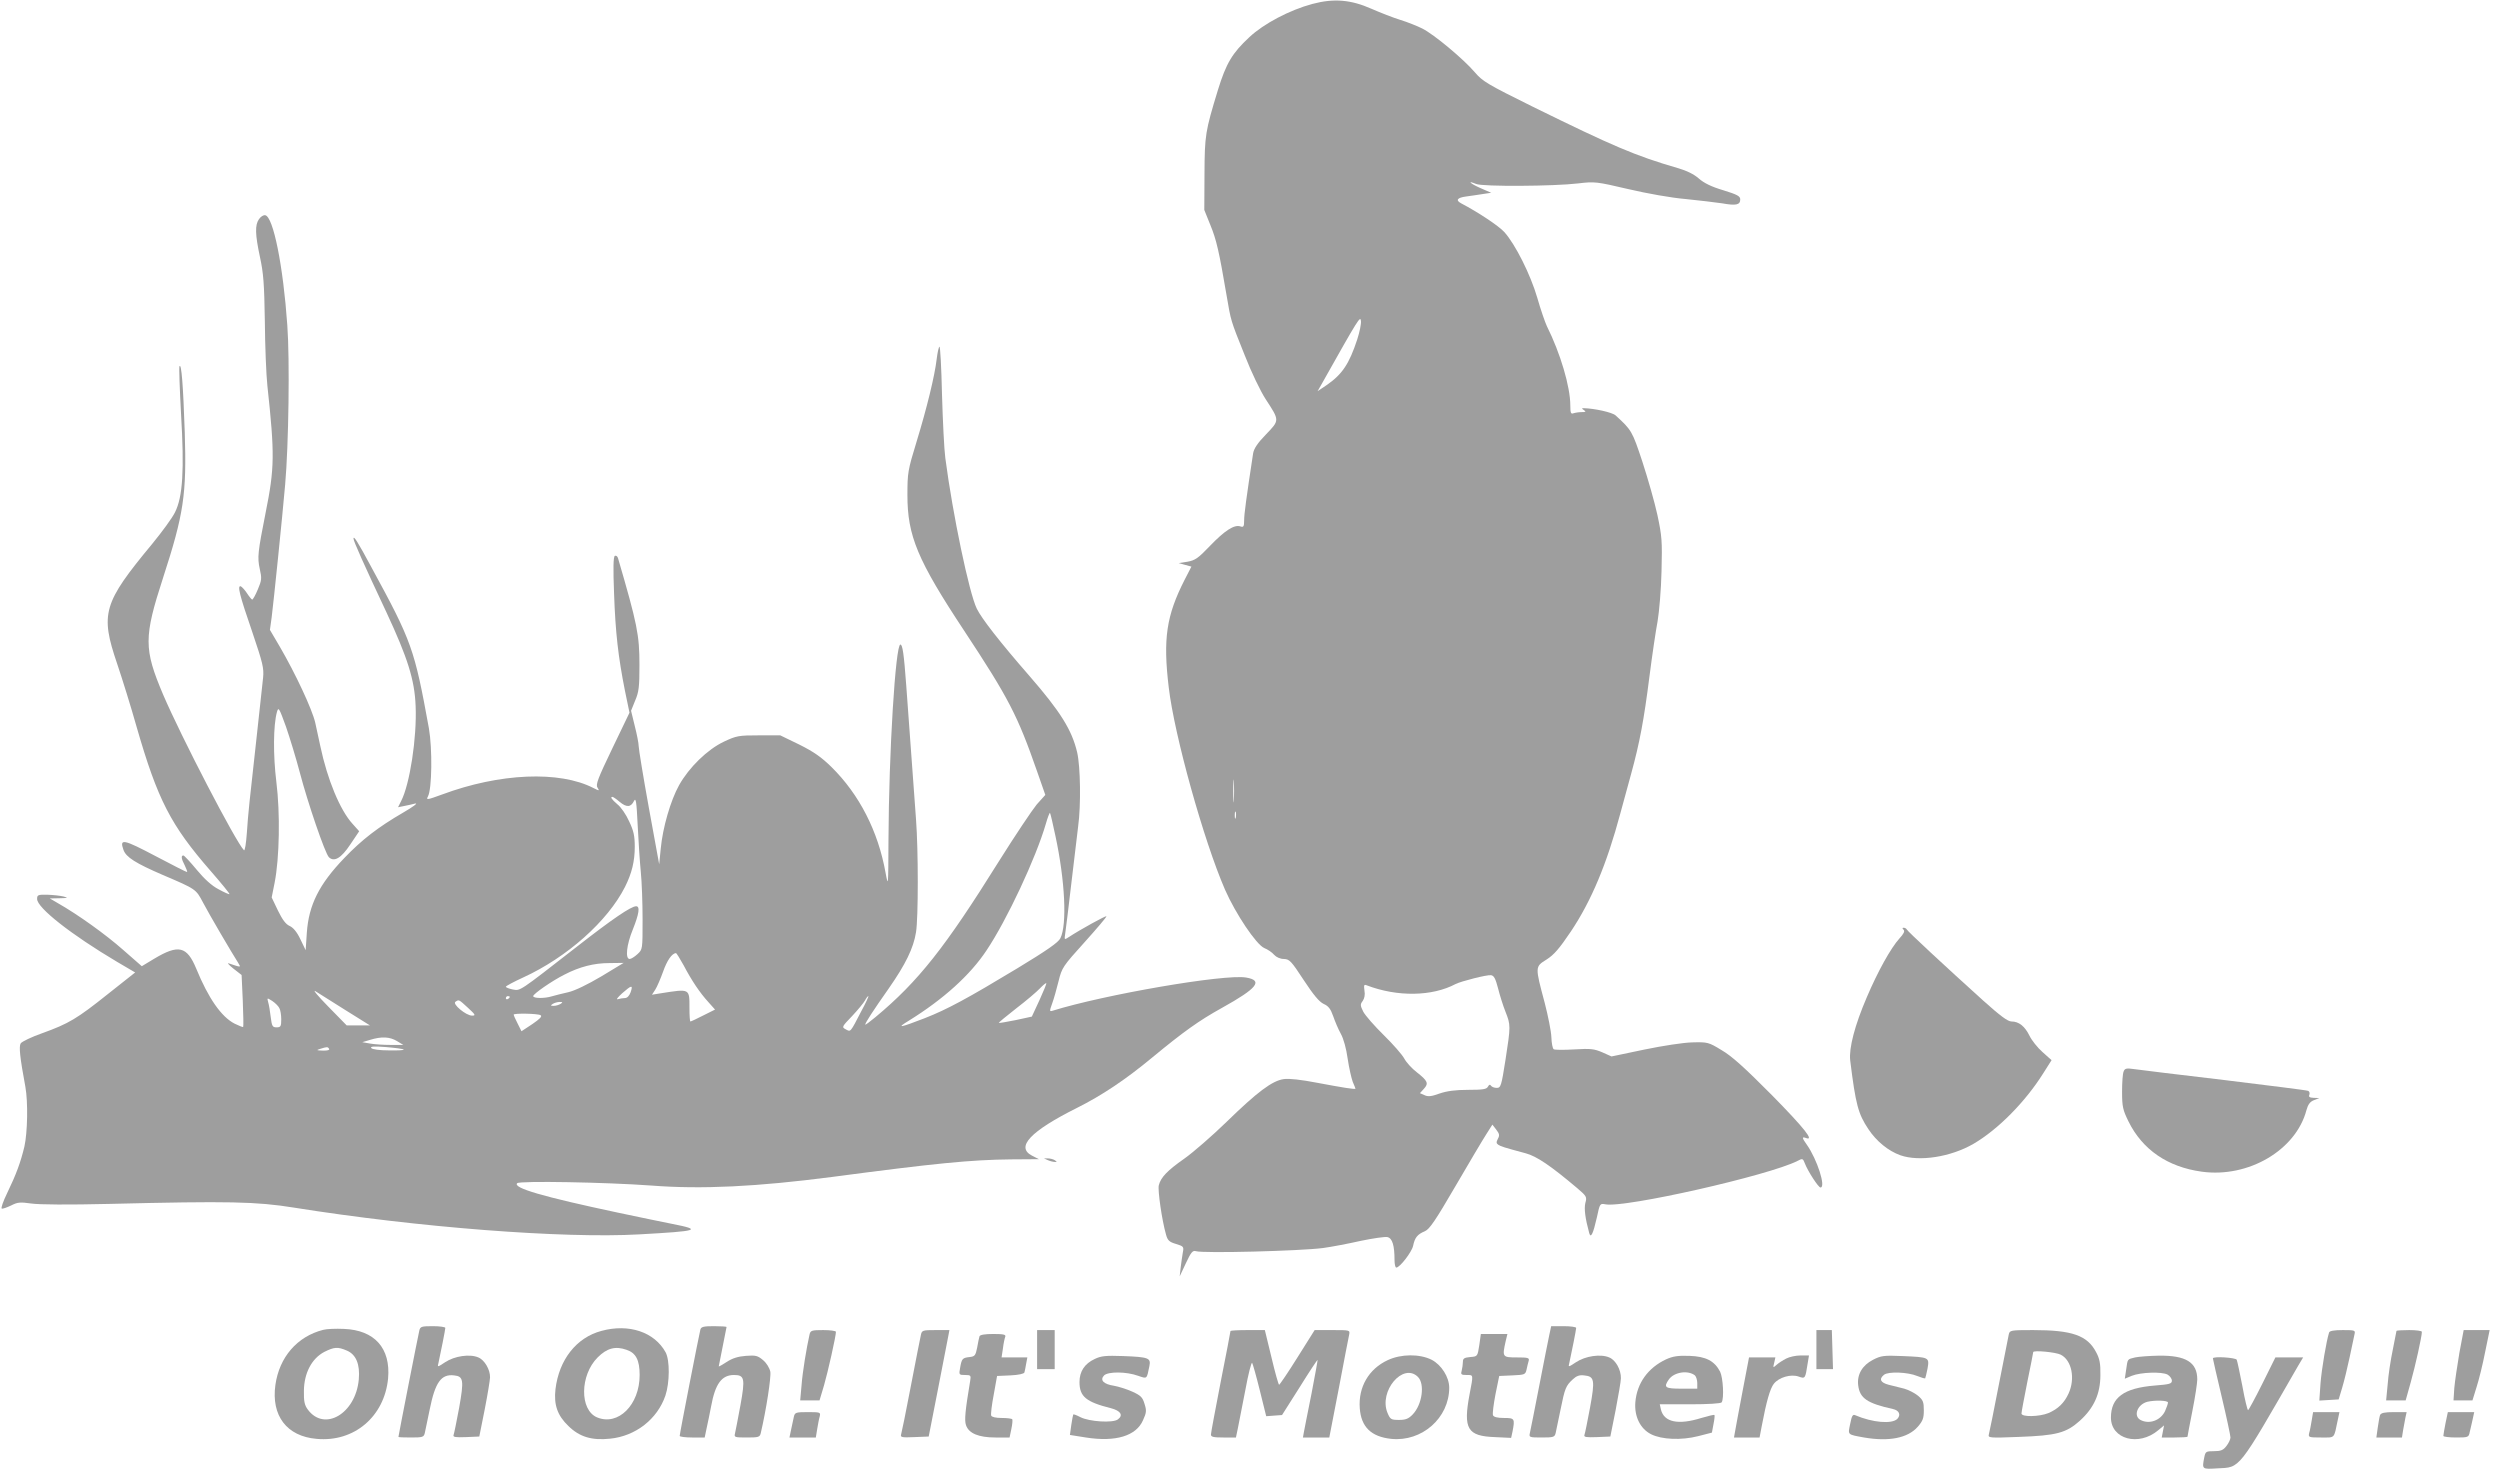 <?xml version="1.0" standalone="no"?>
<!DOCTYPE svg PUBLIC "-//W3C//DTD SVG 20010904//EN"
 "http://www.w3.org/TR/2001/REC-SVG-20010904/DTD/svg10.dtd">
<svg version="1.0" xmlns="http://www.w3.org/2000/svg"
 width="1280pt" height="752pt" viewBox="0 0 1280 752"
 preserveAspectRatio="xMidYMid meet">
<g transform="translate(0,752) scale(0.1,-0.1)"
fill="#9e9e9e" stroke="none">
<path d="M6720 7500 c-116 -31 -250 -101 -324 -171 -87 -81 -118 -133 -160
-269 -65 -213 -68 -231 -69 -430 l-1 -185 31 -77 c31 -75 45 -136 83 -360 23
-133 19 -123 93 -307 33 -85 82 -187 108 -226 71 -109 71 -106 1 -179 -43 -44
-62 -73 -66 -97 -35 -230 -46 -312 -46 -343 0 -32 -3 -37 -20 -31 -31 10 -80
-22 -155 -100 -60 -63 -76 -74 -115 -81 l-45 -7 32 -9 33 -9 -35 -68 c-93
-183 -111 -301 -81 -551 29 -246 179 -784 288 -1035 55 -125 160 -281 201
-299 18 -7 41 -23 51 -35 11 -12 31 -21 50 -21 28 -1 37 -10 101 -108 50 -76
79 -111 102 -122 25 -11 36 -26 49 -63 9 -26 26 -67 39 -90 14 -25 28 -76 35
-127 7 -47 19 -100 26 -119 8 -18 14 -34 14 -35 0 -5 -68 6 -195 30 -83 16
-145 23 -172 19 -59 -8 -136 -66 -293 -219 -74 -72 -172 -157 -216 -188 -87
-61 -121 -96 -131 -137 -6 -25 16 -179 37 -252 8 -30 17 -38 51 -48 39 -12 41
-14 35 -44 -3 -18 -8 -52 -11 -77 l-5 -45 32 68 c26 56 35 66 51 61 37 -12
534 1 650 16 45 6 133 23 195 37 63 13 124 22 136 19 25 -6 36 -43 36 -118 0
-21 4 -38 9 -38 18 0 79 79 86 111 9 43 22 59 60 75 24 10 54 54 157 231 70
120 141 240 158 266 l31 49 20 -26 c16 -21 18 -29 8 -47 -9 -17 -8 -23 2 -30
14 -9 26 -13 141 -44 56 -15 128 -64 263 -178 48 -41 51 -45 42 -76 -7 -30 -1
-78 20 -155 8 -28 20 -3 39 81 15 71 16 72 43 67 98 -20 839 148 984 222 26
14 28 13 38 -13 15 -39 69 -123 80 -123 29 0 -17 144 -70 219 -25 35 -26 42
-6 35 48 -19 -6 49 -172 218 -139 140 -206 201 -258 231 -67 41 -72 42 -150
40 -46 -1 -150 -17 -247 -37 l-167 -35 -47 21 c-42 18 -60 20 -144 15 -53 -3
-100 -3 -105 1 -6 4 -11 32 -12 62 -1 30 -17 109 -34 175 -50 187 -50 185 9
222 38 24 65 55 125 144 105 157 184 346 253 604 15 55 40 147 56 205 43 157
65 274 93 495 14 110 33 238 42 285 8 47 18 162 20 255 4 155 2 180 -21 288
-14 65 -49 187 -77 273 -52 157 -55 162 -137 237 -17 16 -110 36 -162 37 -13
0 -13 -1 0 -10 12 -8 9 -10 -12 -10 -14 0 -33 -3 -42 -6 -13 -5 -16 2 -16 40
0 96 -51 268 -120 406 -9 19 -32 85 -49 145 -35 120 -113 275 -169 337 -28 31
-133 101 -221 147 -30 16 -20 29 26 35 26 4 66 9 88 13 l40 6 -53 23 c-53 23
-75 43 -24 22 33 -14 398 -12 523 3 83 10 93 9 255 -29 98 -23 222 -45 294
-51 69 -7 153 -17 187 -22 72 -13 93 -8 93 20 0 17 -16 25 -87 47 -61 18 -99
37 -125 60 -25 22 -61 40 -110 54 -216 63 -326 110 -743 315 -228 113 -254
128 -294 175 -57 67 -209 194 -269 224 -26 13 -76 33 -112 44 -36 11 -102 37
-148 57 -106 47 -193 54 -302 25z m229 -1718 c-41 -125 -77 -179 -157 -234
l-46 -31 25 44 c186 331 194 343 197 316 2 -15 -7 -58 -19 -95z m-632 -2359
c-2 -27 -3 -5 -3 47 0 52 1 74 3 48 2 -27 2 -69 0 -95z m10 -90 c-3 -10 -5 -4
-5 12 0 17 2 24 5 18 2 -7 2 -21 0 -30z m1343 -873 c9 -36 26 -90 38 -120 27
-68 27 -73 0 -247 -21 -134 -24 -143 -45 -143 -12 0 -25 5 -29 11 -5 8 -10 6
-16 -5 -7 -13 -26 -16 -101 -16 -66 0 -109 -6 -147 -19 -41 -15 -59 -17 -77
-8 l-23 10 20 22 c26 28 20 41 -36 85 -25 19 -54 51 -64 70 -10 19 -57 73
-105 120 -48 47 -95 101 -105 120 -16 32 -16 38 -3 55 9 13 13 32 9 53 -4 29
-2 33 12 27 157 -60 335 -57 455 7 28 14 160 48 181 45 15 -2 23 -17 36 -67z"/>
<path d="M1326 6398 c-21 -30 -20 -77 5 -194 18 -83 22 -137 25 -329 1 -126 7
-275 13 -330 38 -352 37 -421 -9 -650 -40 -202 -43 -229 -30 -288 11 -48 10
-58 -10 -105 -12 -29 -25 -52 -29 -52 -3 1 -15 15 -26 32 -11 17 -26 33 -32
36 -19 6 -8 -41 60 -238 52 -154 59 -181 54 -230 -3 -30 -17 -158 -31 -285
-40 -360 -45 -404 -52 -508 -4 -55 -10 -95 -15 -90 -42 42 -322 582 -414 797
-99 234 -99 293 0 598 106 326 121 427 111 743 -8 240 -17 357 -27 340 -3 -5
1 -116 8 -245 17 -287 9 -423 -31 -503 -14 -29 -67 -101 -117 -162 -251 -303
-267 -356 -179 -614 27 -80 72 -225 99 -321 108 -375 175 -505 380 -740 55
-63 98 -116 96 -118 -2 -2 -27 9 -56 25 -35 18 -73 53 -112 100 -33 40 -64 73
-68 73 -13 0 -11 -17 7 -51 8 -17 14 -32 12 -34 -2 -1 -75 36 -162 82 -165 87
-185 91 -164 32 13 -38 63 -69 202 -129 171 -73 169 -72 206 -142 32 -61 147
-257 179 -307 16 -26 17 -25 -49 -3 -8 3 3 -10 26 -28 l41 -32 6 -131 c3 -73
4 -133 2 -135 -2 -2 -21 6 -44 17 -68 35 -134 130 -196 281 -48 116 -91 126
-216 51 l-63 -38 -96 84 c-87 77 -230 180 -334 239 l-41 24 50 1 c44 1 46 2
20 9 -16 4 -54 8 -82 9 -49 1 -53 -1 -53 -22 0 -45 174 -182 410 -322 l92 -54
-139 -110 c-159 -127 -201 -152 -337 -201 -54 -19 -104 -43 -110 -52 -10 -16
-4 -72 24 -223 14 -78 11 -233 -5 -305 -19 -80 -42 -143 -89 -240 -20 -41 -32
-76 -27 -78 5 -2 27 6 48 16 33 17 46 18 103 10 40 -6 192 -7 400 -2 614 15
752 12 945 -19 632 -101 1379 -159 1768 -137 306 17 325 23 167 54 -47 9 -170
35 -275 57 -386 82 -541 127 -517 151 13 13 453 5 687 -12 258 -20 540 -6 925
44 529 70 711 88 917 90 l142 1 -35 18 c-85 44 -9 125 231 245 126 63 249 145
385 258 160 132 238 188 357 254 180 100 212 140 123 155 -111 19 -728 -88
-991 -170 -16 -5 -16 -2 -2 37 9 24 23 75 33 115 17 69 22 76 134 200 63 70
113 129 111 132 -4 3 -132 -67 -193 -107 -23 -15 -23 -15 -18 19 3 19 17 133
31 254 14 121 30 253 35 293 15 108 12 307 -5 380 -27 115 -86 209 -245 392
-150 172 -245 294 -269 344 -39 80 -123 481 -161 771 -6 44 -13 191 -17 327
-3 136 -9 245 -13 243 -4 -2 -10 -30 -14 -62 -10 -87 -51 -254 -103 -424 -45
-147 -47 -160 -47 -274 0 -208 51 -332 291 -695 227 -344 273 -433 372 -717
l43 -123 -44 -49 c-23 -28 -111 -159 -195 -293 -274 -439 -411 -613 -631 -796
-29 -24 -52 -41 -52 -38 0 9 38 68 121 186 85 122 126 205 139 287 12 73 12
420 0 578 -14 192 -39 528 -50 685 -12 163 -19 210 -30 210 -25 0 -59 -551
-61 -1000 -1 -240 -1 -244 -15 -168 -38 212 -134 400 -277 541 -52 51 -91 78
-165 115 l-97 47 -110 0 c-103 0 -114 -2 -178 -32 -85 -40 -179 -132 -230
-223 -44 -79 -84 -218 -94 -325 l-8 -80 -53 290 c-29 160 -52 301 -52 315 0
14 -9 60 -20 103 l-19 78 21 52 c19 44 22 71 22 182 0 154 -11 209 -110 548
-3 9 -10 14 -16 11 -8 -5 -9 -64 -4 -193 7 -199 21 -323 56 -499 l23 -111 -88
-183 c-73 -152 -86 -185 -76 -200 11 -18 10 -18 -20 -3 -174 90 -481 77 -776
-33 -77 -28 -82 -29 -72 -10 21 38 23 245 5 349 -74 407 -87 444 -294 824 -72
134 -92 165 -92 147 0 -13 52 -129 169 -378 108 -232 144 -345 149 -479 7
-162 -30 -401 -74 -486 l-16 -32 30 6 c16 3 43 9 58 13 16 3 -11 -17 -61 -46
-129 -75 -211 -138 -302 -233 -129 -134 -182 -240 -192 -382 l-6 -90 -27 56
c-18 38 -37 60 -55 68 -20 9 -37 32 -60 79 l-32 67 15 75 c25 127 29 356 9
516 -17 138 -16 290 3 359 8 27 11 21 46 -75 20 -58 52 -163 71 -235 40 -153
129 -414 149 -434 27 -26 63 -5 110 66 l45 67 -34 38 c-64 70 -129 227 -165
398 -6 30 -18 84 -26 120 -16 69 -101 251 -182 390 l-50 85 9 65 c10 79 54
507 69 679 18 205 24 640 11 816 -21 303 -72 556 -113 563 -9 2 -23 -7 -32
-20z m1846 -2983 c36 -30 58 -29 74 4 10 19 13 -3 19 -126 4 -81 11 -188 16
-238 5 -49 9 -159 9 -243 0 -153 0 -153 -26 -177 -15 -14 -33 -25 -40 -25 -24
0 -16 73 16 151 32 80 38 119 17 119 -26 0 -124 -67 -302 -206 -303 -236 -290
-227 -330 -220 -19 4 -35 10 -35 14 1 4 40 25 88 47 225 103 433 288 522 464
35 70 50 131 50 206 0 56 -6 82 -29 130 -15 34 -42 73 -60 87 -30 26 -38 38
-25 38 3 0 20 -11 36 -25z m2232 -176 c49 -228 60 -454 25 -523 -10 -21 -69
-62 -219 -153 -255 -154 -360 -211 -475 -256 -129 -50 -148 -53 -82 -13 176
109 314 233 398 360 104 155 253 473 304 649 9 32 19 57 21 55 2 -2 15 -56 28
-119z m-1904 -661 c41 -78 83 -141 128 -190 l33 -37 -60 -30 c-33 -17 -63 -31
-66 -31 -3 0 -5 30 -5 68 0 102 4 100 -149 76 l-43 -7 17 26 c9 14 27 56 40
92 20 57 45 94 66 95 3 0 20 -28 39 -62z m-421 -57 c-71 -42 -135 -73 -169
-81 -30 -7 -68 -16 -84 -21 -39 -12 -96 -11 -96 1 0 11 96 78 160 110 77 40
151 59 229 59 l74 1 -114 -69z m2243 -122 l-39 -84 -83 -18 c-46 -9 -84 -16
-86 -14 -2 1 39 35 89 74 51 39 105 85 121 102 16 17 31 29 33 27 2 -2 -14
-41 -35 -87z m-2093 41 c-7 -19 -18 -30 -29 -30 -10 0 -27 -3 -37 -6 -10 -3 0
10 22 30 49 43 57 45 44 6z m-1460 -92 l125 -78 -60 0 -59 0 -95 97 c-52 53
-81 88 -65 78 17 -11 86 -54 154 -97z m841 68 c0 -3 -4 -8 -10 -11 -5 -3 -10
-1 -10 4 0 6 5 11 10 11 6 0 10 -2 10 -4z m1800 -73 c-58 -112 -54 -107 -80
-93 -21 11 -20 13 33 68 29 31 59 67 66 80 6 12 14 22 17 22 3 0 -13 -35 -36
-77z m-2980 16 c6 -10 10 -36 10 -58 0 -36 -3 -41 -24 -41 -21 0 -24 6 -30 53
-3 28 -9 63 -13 76 -6 23 -6 23 21 6 15 -10 31 -26 36 -36z m966 1 c38 -35 41
-40 21 -40 -31 0 -103 60 -85 71 18 12 16 13 64 -31z m474 20 c-8 -5 -24 -10
-35 -10 -17 0 -17 2 -5 10 8 5 24 10 35 10 17 0 17 -2 5 -10z m-102 -58 c9 -6
-4 -19 -42 -45 l-56 -37 -20 40 c-11 21 -20 42 -20 45 0 8 124 6 138 -3z
m-736 -132 l33 -20 -65 0 c-36 0 -83 3 -105 7 l-40 7 40 12 c59 18 100 16 137
-6z m35 -44 c3 -3 -31 -5 -75 -4 -48 0 -86 5 -91 12 -7 8 12 10 75 5 47 -4 88
-9 91 -13z m-382 4 c4 -6 -9 -10 -32 -9 -34 1 -35 2 -13 9 35 11 38 11 45 0z"/>
<path d="M9746 2760 c8 -8 1 -21 -21 -45 -44 -49 -110 -167 -167 -301 -62
-144 -92 -261 -85 -323 28 -227 41 -274 93 -352 41 -62 102 -112 164 -134 97
-34 258 -9 375 59 126 74 264 214 356 360 l43 68 -47 42 c-25 22 -55 60 -66
83 -24 49 -55 73 -92 73 -19 0 -57 28 -145 107 -196 177 -389 356 -392 365 -2
4 -9 8 -15 8 -8 0 -8 -3 -1 -10z"/>
<path d="M10873 2034 c-5 -11 -8 -57 -8 -104 0 -76 4 -93 33 -152 71 -144 200
-233 375 -257 238 -33 482 110 536 315 8 29 18 43 38 51 l28 11 -29 1 c-21 1
-27 5 -22 16 3 9 0 18 -7 20 -6 3 -199 27 -427 55 -228 27 -436 52 -462 56
-41 6 -49 4 -55 -12z"/>
<path d="M5365 1580 c11 -5 27 -9 35 -9 13 -1 13 0 0 9 -8 5 -24 9 -35 9 l-20
0 20 -9z"/>
<path d="M2147 708 c-6 -24 -107 -539 -107 -545 0 -2 29 -3 65 -3 59 0 65 2
70 23 3 12 14 66 25 120 28 140 59 183 125 175 48 -5 51 -24 26 -165 -13 -70
-26 -134 -29 -141 -3 -10 11 -12 64 -10 l68 3 28 140 c15 77 27 151 27 163 1
39 -28 89 -60 102 -44 19 -122 7 -169 -24 -41 -27 -41 -27 -35 -4 11 50 35
170 35 179 0 5 -29 9 -64 9 -58 0 -64 -2 -69 -22z"/>
<path d="M3586 713 c-6 -22 -106 -533 -106 -545 0 -4 29 -8 64 -8 l64 0 10 48
c6 26 16 76 23 112 21 115 54 160 117 160 54 0 58 -17 33 -155 -13 -69 -25
-134 -28 -145 -5 -19 0 -20 61 -20 60 0 66 2 71 22 28 119 54 288 49 315 -4
19 -19 44 -37 59 -27 23 -38 26 -88 22 -40 -3 -69 -12 -98 -31 -23 -15 -41
-25 -41 -23 0 2 9 48 20 101 11 53 20 99 20 101 0 2 -29 4 -64 4 -53 0 -66 -3
-70 -17z"/>
<path d="M7932 683 c-6 -27 -29 -145 -52 -263 -23 -118 -44 -225 -47 -237 -5
-22 -3 -23 61 -23 60 0 66 2 71 23 3 12 14 66 25 120 22 109 27 122 63 155 18
17 34 23 57 20 54 -5 57 -22 31 -165 -13 -70 -26 -134 -29 -141 -3 -10 11 -12
64 -10 l69 3 27 135 c14 74 27 148 27 163 1 44 -27 94 -60 107 -44 19 -122 7
-169 -24 -41 -27 -41 -27 -35 -4 11 50 35 170 35 179 0 5 -29 9 -64 9 l-64 0
-10 -47z"/>
<path d="M1654 711 c-133 -34 -224 -140 -244 -282 -22 -157 58 -263 211 -276
192 -18 347 114 366 309 14 155 -69 248 -226 254 -42 2 -90 0 -107 -5z m122
-106 c47 -20 68 -70 61 -148 -16 -175 -176 -269 -261 -154 -17 23 -21 43 -20
96 1 91 40 165 104 199 52 26 69 27 116 7z"/>
<path d="M3080 706 c-129 -34 -218 -148 -236 -299 -9 -80 10 -134 66 -188 57
-56 120 -75 214 -65 130 13 242 100 283 221 22 66 23 180 1 221 -57 104 -188
148 -328 110z m128 -97 c48 -16 67 -53 67 -129 0 -153 -110 -262 -218 -217
-90 38 -88 216 3 307 48 48 91 59 148 39z"/>
<path d="M4145 688 c-16 -71 -36 -193 -41 -260 l-7 -78 50 0 49 0 23 77 c20
69 61 252 61 274 0 5 -29 9 -65 9 -59 0 -65 -2 -70 -22z"/>
<path d="M4715 685 c-10 -49 -15 -72 -55 -280 -22 -116 -43 -218 -46 -228 -5
-16 1 -18 68 -15 l73 3 47 240 c26 132 49 255 53 273 l6 32 -70 0 c-67 0 -71
-1 -76 -25z"/>
<path d="M5310 610 l0 -100 45 0 45 0 0 100 0 100 -45 0 -45 0 0 -100z"/>
<path d="M6300 705 c0 -3 -22 -120 -50 -260 -27 -140 -50 -261 -50 -270 0 -12
13 -15 64 -15 l64 0 10 48 c5 26 22 113 38 194 15 82 31 145 35 140 3 -4 21
-67 39 -140 l33 -133 40 3 41 3 90 142 c49 79 91 142 92 140 1 -1 -13 -78 -31
-172 -19 -93 -36 -182 -39 -197 l-5 -28 67 0 68 0 49 253 c26 138 50 262 53
275 4 22 2 22 -86 22 l-91 0 -88 -140 c-48 -77 -91 -140 -94 -140 -3 0 -21 63
-39 140 l-34 140 -88 0 c-48 0 -88 -2 -88 -5z"/>
<path d="M9300 610 l0 -100 43 0 42 0 -3 100 -3 100 -40 0 -39 0 0 -100z"/>
<path d="M10285 688 c-3 -13 -25 -129 -51 -258 -25 -129 -48 -244 -51 -254 -5
-18 1 -19 153 -13 193 7 243 20 313 83 72 65 105 138 105 234 1 59 -4 84 -22
117 -45 86 -123 113 -323 113 -115 0 -119 -1 -124 -22z m266 -104 c57 -29 75
-123 40 -199 -22 -48 -54 -79 -103 -100 -47 -19 -138 -21 -138 -2 0 8 14 81
30 162 17 81 30 150 30 152 0 11 116 0 141 -13z"/>
<path d="M11925 698 c-14 -44 -38 -186 -44 -261 l-6 -88 49 3 50 3 18 60 c10
33 27 103 38 155 11 52 22 105 25 118 5 21 3 22 -60 22 -44 0 -67 -4 -70 -12z"/>
<path d="M12270 706 c0 -2 -9 -46 -19 -97 -11 -52 -23 -131 -26 -176 l-8 -83
50 0 50 0 26 93 c23 82 57 234 57 258 0 5 -29 9 -65 9 -36 0 -65 -2 -65 -4z"/>
<path d="M12592 593 c-11 -65 -23 -146 -26 -180 l-4 -63 49 0 48 0 21 68 c12
37 32 118 44 180 l23 112 -66 0 -67 0 -22 -117z"/>
<path d="M5015 678 c-2 -7 -8 -33 -12 -58 -8 -40 -12 -45 -38 -48 -37 -4 -41
-8 -49 -54 -7 -37 -6 -38 25 -38 30 0 31 -2 26 -32 -25 -150 -30 -200 -21
-225 14 -42 65 -63 151 -63 l72 0 9 43 c5 23 7 45 5 50 -2 4 -27 7 -54 7 -31
0 -51 5 -54 12 -3 7 3 56 13 108 l17 95 68 3 c42 2 69 8 72 15 2 7 6 27 9 45
l6 32 -66 0 -66 0 7 46 c3 26 9 53 12 60 4 11 -9 14 -61 14 -44 0 -68 -4 -71
-12z"/>
<path d="M7574 633 c-9 -58 -9 -58 -46 -61 -31 -3 -38 -7 -38 -25 0 -12 -3
-32 -6 -44 -6 -20 -3 -23 25 -23 36 0 35 5 15 -100 -33 -176 -11 -213 130
-218 l83 -4 7 32 c13 67 11 70 -44 70 -34 0 -52 5 -56 14 -3 8 3 56 13 108
l19 93 67 3 c64 3 67 4 73 30 3 15 8 35 11 45 4 15 -4 17 -61 17 -74 0 -75 2
-57 83 l9 37 -68 0 -68 0 -8 -57z"/>
<path d="M5605 562 c-52 -24 -78 -64 -78 -118 0 -74 33 -102 161 -134 50 -13
64 -36 36 -57 -25 -20 -147 -12 -192 11 -19 10 -35 16 -37 14 -1 -2 -6 -26
-10 -54 l-7 -51 82 -13 c152 -24 257 8 292 88 18 39 19 50 8 84 -10 34 -19 43
-63 63 -29 13 -71 26 -94 30 -53 8 -73 29 -50 53 21 20 113 20 174 -2 47 -16
44 -19 58 50 8 41 -3 46 -135 51 -88 3 -112 1 -145 -15z"/>
<path d="M7105 556 c-97 -45 -151 -138 -143 -246 7 -96 58 -146 161 -157 157
-16 297 107 297 262 0 54 -40 117 -90 143 -62 31 -157 30 -225 -2z m155 -86
c36 -36 22 -141 -27 -192 -21 -22 -36 -28 -70 -28 -41 0 -45 3 -59 36 -46 111
80 260 156 184z"/>
<path d="M8530 560 c-92 -43 -149 -122 -157 -219 -6 -73 25 -136 80 -164 55
-28 156 -32 242 -10 l70 18 8 43 c5 24 7 45 5 47 -2 3 -32 -5 -67 -15 -118
-37 -191 -22 -207 43 l-6 27 155 0 c93 0 158 4 162 10 13 21 7 126 -8 157 -29
55 -72 78 -157 81 -59 2 -85 -2 -120 -18z m148 -82 c6 -6 12 -23 12 -39 l0
-29 -80 0 c-86 0 -94 6 -65 48 27 37 97 48 133 20z"/>
<path d="M9145 564 c-16 -8 -39 -23 -49 -32 -18 -16 -19 -16 -12 11 l6 27 -67
0 -68 0 -34 -178 c-18 -97 -36 -189 -38 -204 l-5 -28 65 0 66 0 11 58 c24 127
43 193 62 217 26 33 87 51 127 37 34 -12 34 -11 46 66 l7 42 -44 0 c-23 0 -56
-7 -73 -16z"/>
<path d="M9590 558 c-55 -28 -83 -76 -76 -131 8 -66 46 -92 177 -121 33 -7 43
-30 23 -51 -28 -27 -126 -19 -215 19 -13 6 -18 -3 -26 -44 -12 -58 -16 -54 71
-70 128 -22 224 -3 275 55 26 30 31 44 31 84 0 43 -4 53 -30 75 -17 14 -49 30
-70 36 -22 5 -58 15 -80 20 -42 11 -51 29 -24 51 22 18 122 14 170 -6 20 -8
39 -14 41 -12 1 2 7 24 12 50 10 58 9 58 -129 64 -95 4 -109 2 -150 -19z"/>
<path d="M10932 570 c-41 -10 -38 -6 -46 -62 l-7 -47 36 15 c45 18 153 22 183
6 12 -7 22 -21 22 -31 0 -16 -12 -19 -88 -25 -158 -13 -224 -61 -224 -164 0
-111 142 -149 242 -65 l30 25 -6 -31 -6 -31 66 0 c36 0 66 2 66 4 0 2 11 62
25 132 14 70 25 143 25 161 0 88 -58 124 -198 122 -48 -1 -102 -5 -120 -9z
m168 -231 c0 -6 -7 -26 -15 -44 -23 -48 -81 -69 -126 -45 -38 21 -15 80 36 93
39 9 105 7 105 -4z"/>
<path d="M11330 565 c0 -3 20 -91 45 -196 25 -105 45 -199 45 -209 0 -9 -9
-29 -21 -44 -16 -21 -29 -26 -63 -26 -41 0 -44 -2 -50 -31 -12 -62 -13 -62 67
-57 119 6 102 -16 414 526 l25 42 -71 0 -71 0 -67 -135 c-37 -74 -70 -135 -73
-135 -3 0 -17 55 -29 123 -13 67 -26 128 -29 135 -4 11 -122 19 -122 7z"/>
<path d="M4065 268 c-3 -13 -9 -42 -14 -65 l-9 -43 68 0 67 0 7 43 c4 23 9 52
13 65 5 21 3 22 -61 22 -60 0 -66 -2 -71 -22z"/>
<path d="M11836 248 c-4 -24 -9 -53 -13 -65 -5 -22 -3 -23 61 -23 73 0 65 -8
85 88 l9 42 -68 0 -67 0 -7 -42z"/>
<path d="M12186 275 c-3 -8 -8 -37 -12 -65 l-7 -50 66 0 65 0 6 38 c4 20 9 49
12 65 l6 27 -65 0 c-48 0 -66 -4 -71 -15z"/>
<path d="M12521 233 c-6 -31 -11 -60 -11 -65 0 -4 29 -8 65 -8 62 0 65 1 70
28 4 15 10 44 15 65 l8 37 -68 0 -67 0 -12 -57z"/>
</g>
</svg>
